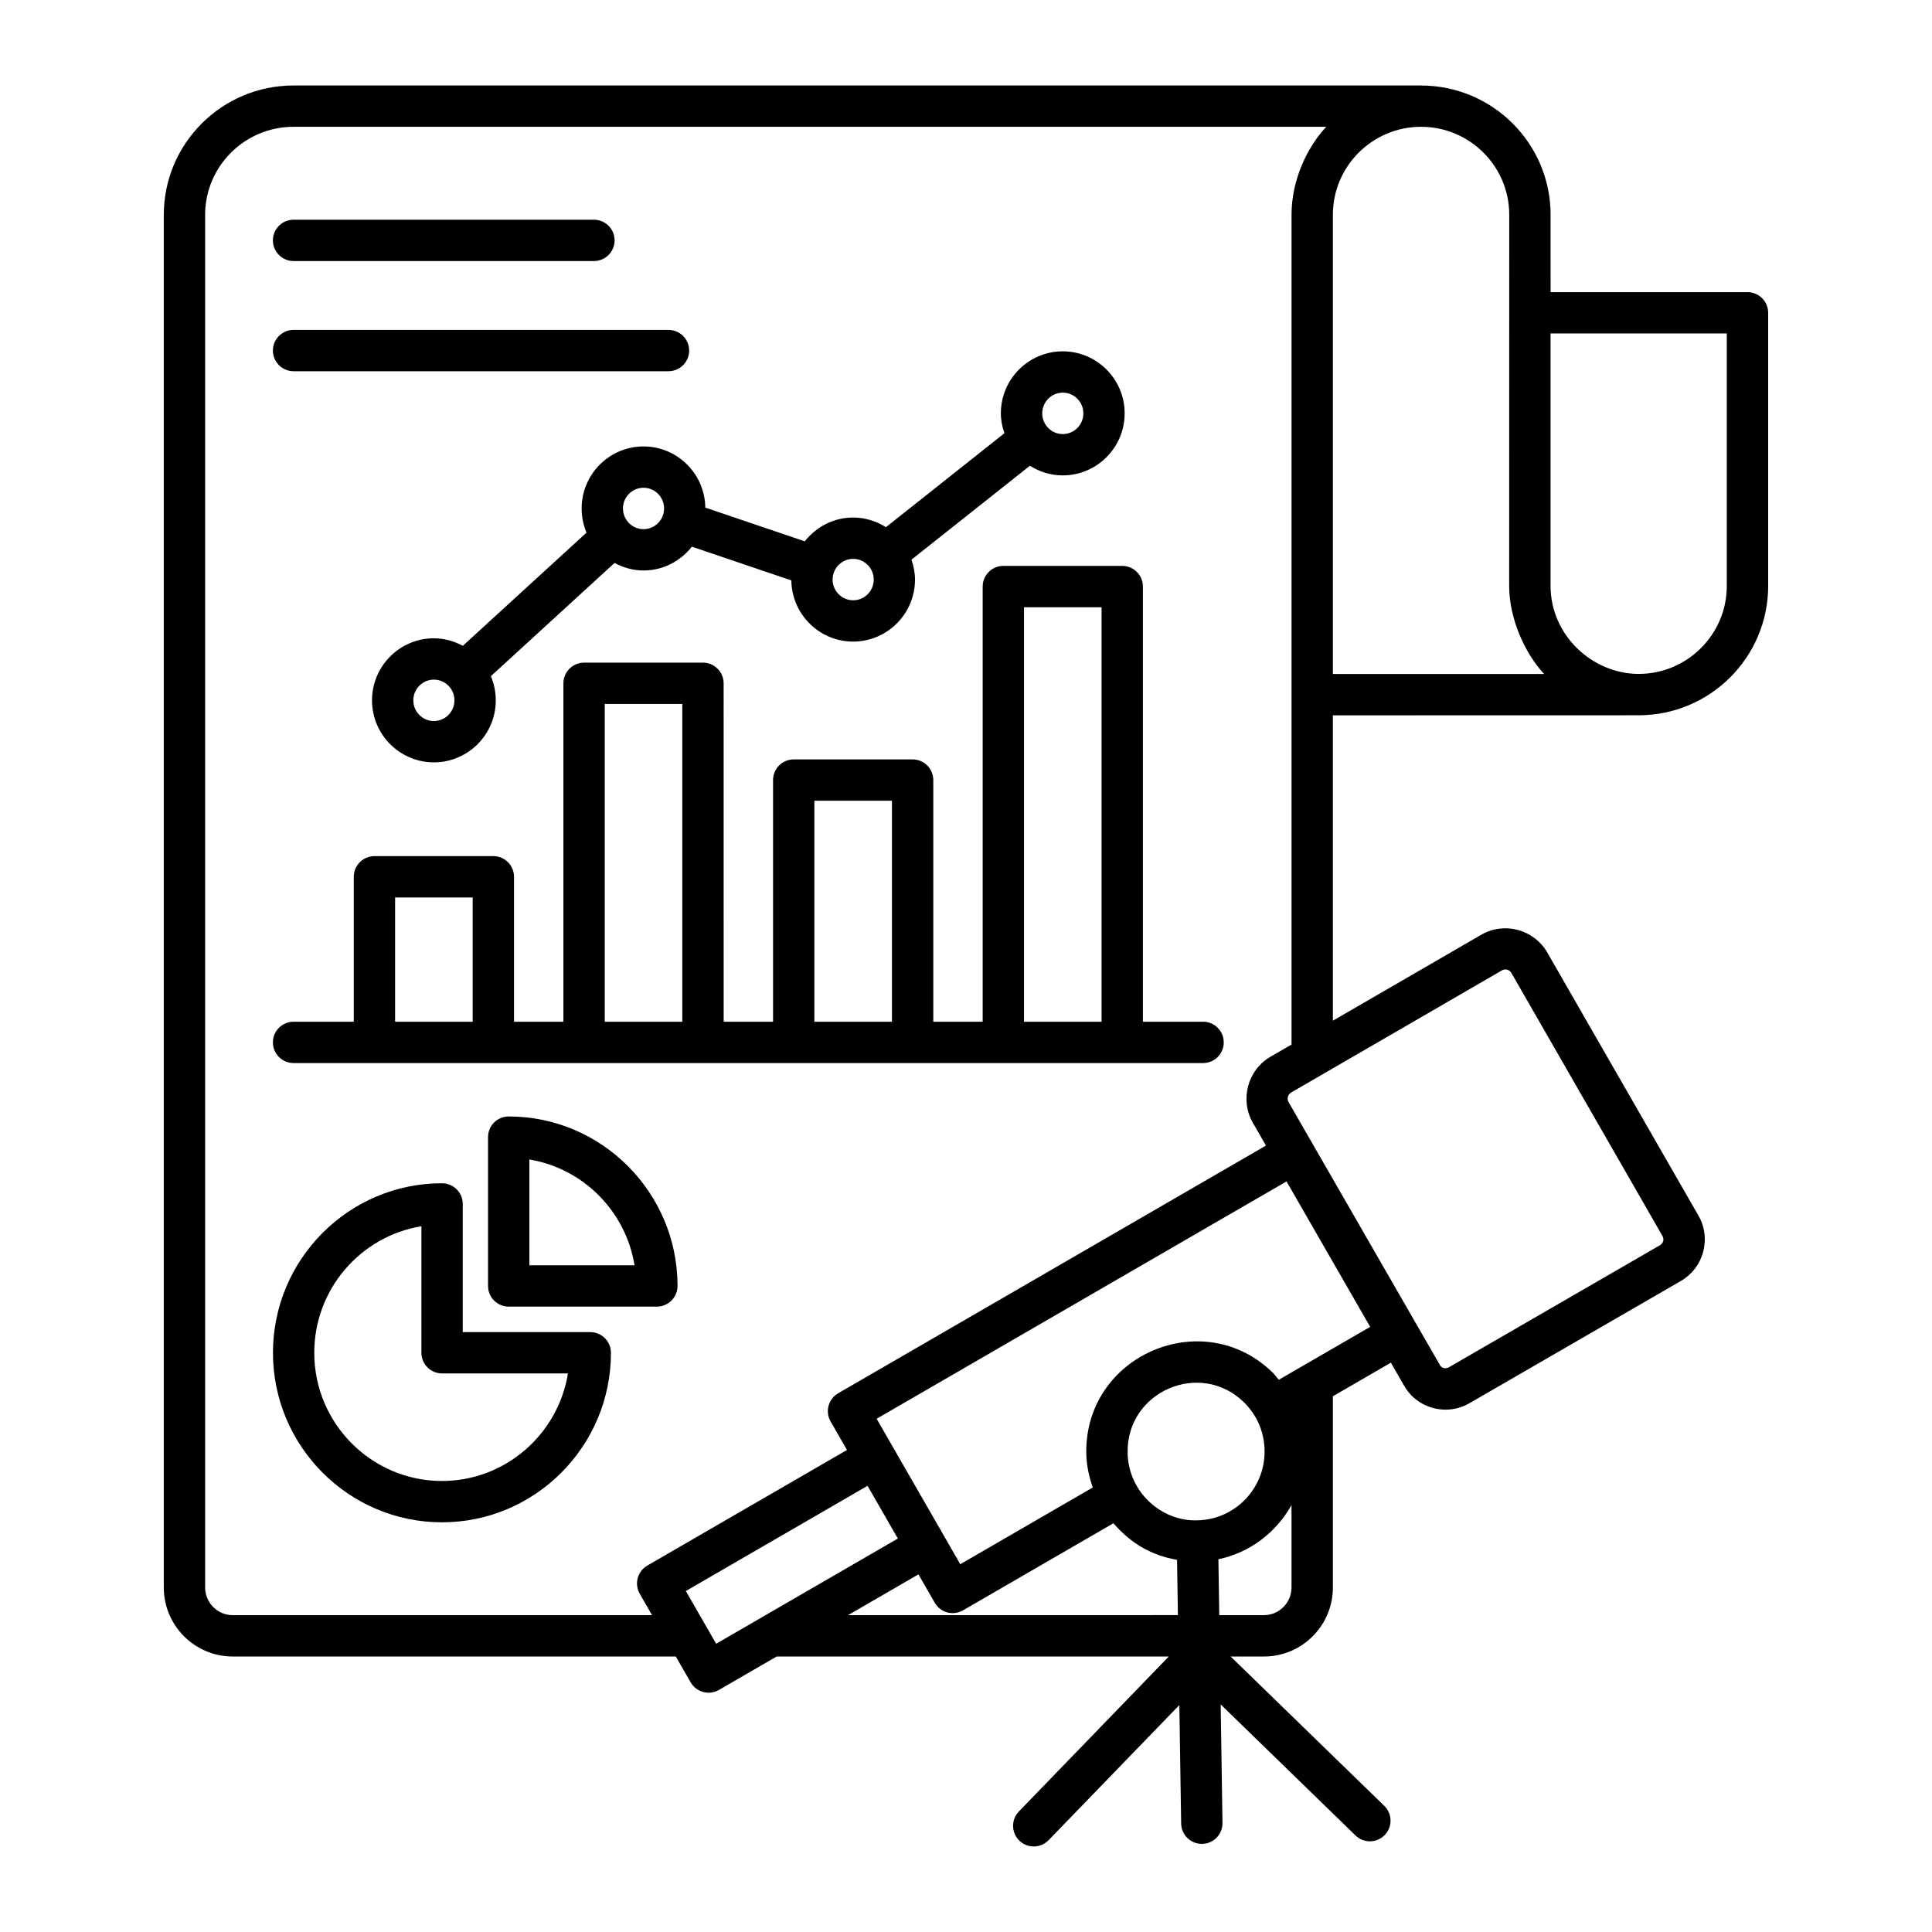 <?xml version="1.0" encoding="UTF-8"?>
<!-- Uploaded to: SVG Repo, www.svgrepo.com, Generator: SVG Repo Mixer Tools -->
<svg fill="#000000" width="800px" height="800px" version="1.1" viewBox="144 144 512 512" xmlns="http://www.w3.org/2000/svg">
 <g>
  <path d="m520.61 166.66c-0.008 0-0.012-0.004-0.02-0.004h-298.82c-18.945 0-34.363 15.375-34.363 34.27v363.77c0 10.086 8.188 18.293 18.254 18.293h117.43l3.941 6.852c1.543 2.668 4.914 3.504 7.492 2.008l15.301-8.859h103.92l-39.727 41.062c-2.102 2.176-2.047 5.641 0.129 7.742 1.062 1.027 2.438 1.539 3.809 1.539 1.434 0 2.859-0.559 3.938-1.668l34.645-35.805 0.48 31.395c0.051 2.996 2.488 5.391 5.477 5.391h0.086c3.023-0.047 5.434-2.535 5.391-5.562l-0.48-31.398 35.727 34.727c2.168 2.117 5.633 2.062 7.742-0.105 2.102-2.172 2.055-5.637-0.113-7.742l-40.715-39.574h8.848c10.062 0 18.246-8.207 18.246-18.293v-50.676l15.367-8.898 3.457 6.008c1.668 2.965 4.391 5.09 7.672 5.984 1.113 0.305 2.238 0.453 3.359 0.453 2.231 0 4.434-0.59 6.41-1.746l55.926-32.34c2.945-1.695 5.047-4.441 5.934-7.738 0.879-3.297 0.422-6.742-1.285-9.664l-40.039-69.691c-3.574-6.113-11.414-8.199-17.477-4.676l-39.324 22.777-0.004-80.918c5.59 0 75.469-0.02 81.039-0.02 18.926 0 34.32-15.375 34.32-34.273v-72.383c0-3.023-2.453-5.477-5.477-5.477h-52.18l-0.004-20.516c0-18.879-15.391-34.242-34.312-34.242zm-207.07 399.71 3.254 5.66h-111.13c-4.027 0-7.301-3.293-7.301-7.34v-363.77c0-12.855 10.504-23.316 23.41-23.316h273.69c-5.078 5.453-9.191 14.09-9.191 23.316v219.89l-5.582 3.234c-6.039 3.512-8.156 11.332-4.699 17.465l3.5 6.078-113.37 65.648c-2.609 1.512-3.508 4.852-2.004 7.465l4.344 7.555-52.91 30.633c-2.613 1.52-3.512 4.863-2.004 7.481zm20.25 13.242-8.035-13.973 48.156-27.883 8.031 13.973zm34.953-7.582 18.656-10.805 4.324 7.523c0.727 1.262 1.926 2.184 3.328 2.562 0.465 0.125 0.941 0.184 1.418 0.184 0.957 0 1.902-0.25 2.746-0.738l39.855-23.078c4.797 5.551 10.316 8.551 16.863 9.695l0.227 14.652zm92.512-25.125c-9.457 0.309-18.273-7.492-18.426-17.949-0.254-16.27 19.25-24.59 30.781-13.383 3.488 3.394 5.449 7.941 5.519 12.816 0.156 10.055-7.867 18.359-17.875 18.516zm25.012 17.785c0 4.047-3.273 7.34-7.293 7.34h-11.855l-0.227-14.812c8.371-1.742 15.32-7.125 19.375-14.363zm-3.383-55.031c-0.555-0.641-1.023-1.34-1.637-1.938-18.504-18.008-49.762-4.555-49.371 21.398 0.051 3.156 0.715 6.184 1.715 9.082l-35.109 20.332c-1.66-2.887-22.609-39.328-22.16-38.547l108.62-62.898c0.426 0.742 23.613 41.051 22.172 38.543zm59.156-108.5c0.285-0.164 0.59-0.242 0.898-0.242 0.633 0 1.254 0.344 1.605 0.941l40.031 69.688c0.305 0.527 0.27 1.031 0.184 1.355-0.07 0.266-0.27 0.762-0.812 1.07 0 0.004-0.008 0.008-0.008 0.008l-55.953 32.359c-0.59 0.344-1.125 0.266-1.398 0.199-0.301-0.082-0.715-0.285-1.02-0.828-36.141-62.824-39.785-69.133-40.066-69.617-0.52-0.922-0.215-2.055 0.68-2.574zm-44.809-78.551v-121.71c0-12.844 10.48-23.293 23.367-23.293 12.883 0 23.367 10.449 23.367 23.293-0.016 70.727-0.02 91.523-0.02 96.793v0.223 0.172-0.043 0.137 0.449 0.645c0 8.328 3.91 17.59 9.262 23.34zm104.39-90.242v66.906c0 12.859-10.48 23.32-23.367 23.32-12.148 0-23.34-10.133-23.34-23.348v-66.875z"/>
  <path d="m221.8 213.18h79.598c3.023 0 5.477-2.453 5.477-5.477 0-3.023-2.453-5.477-5.477-5.477h-79.598c-3.023 0-5.477 2.453-5.477 5.477 0 3.023 2.453 5.477 5.477 5.477z"/>
  <path d="m221.8 242.38h99.355c3.023 0 5.477-2.453 5.477-5.477 0-3.023-2.453-5.477-5.477-5.477h-99.355c-3.023 0-5.477 2.453-5.477 5.477 0 3.023 2.453 5.477 5.477 5.477z"/>
  <path d="m321.95 488.66c1.027-1.027 1.605-2.422 1.605-3.871-0.008-24.746-20.078-44.895-44.738-44.918h-0.008c-1.453 0-2.844 0.578-3.871 1.602-1.027 1.027-1.605 2.422-1.605 3.875v39.441c0 3.023 2.453 5.477 5.477 5.477h39.266c1.457-0.004 2.848-0.578 3.875-1.605zm-37.664-9.348v-28.035c14.262 2.359 25.547 13.711 27.871 28.035z"/>
  <path d="m300.43 497.02h-33.797v-33.965c0-2.715-2.004-5.027-4.691-5.418-0.266-0.039-0.555-0.062-0.82-0.062-24.691 0-44.785 20.152-44.785 44.926 0 24.77 20.094 44.926 44.785 44.926 24.691 0 44.785-20.152 44.785-44.93 0-3.023-2.453-5.477-5.477-5.477zm-39.312 39.453c-18.652 0-33.836-15.242-33.836-33.973 0-16.875 12.312-30.914 28.395-33.535v33.531c0 3.023 2.453 5.477 5.477 5.477l33.355 0.004c-2.606 16.137-16.59 28.496-33.391 28.496z"/>
  <path d="m314.54 262.31c-9.043 0-16.398 7.371-16.398 16.438 0 2.269 0.461 4.43 1.293 6.398l-32.781 30.004c-2.301-1.23-4.883-1.996-7.668-1.996-9.043 0-16.398 7.371-16.398 16.438s7.359 16.438 16.398 16.438c9.043 0 16.398-7.371 16.398-16.438 0-2.269-0.461-4.434-1.297-6.402l32.777-30.008c2.301 1.234 4.887 2 7.672 2 5.211 0 9.812-2.496 12.816-6.309l26.359 8.941c0.125 8.957 7.414 16.211 16.375 16.211 9.043 0 16.398-7.371 16.398-16.438 0-1.852-0.375-3.606-0.941-5.269l31.398-24.895c2.527 1.598 5.496 2.559 8.695 2.559 9.047 0 16.406-7.375 16.406-16.441 0-9.066-7.359-16.438-16.406-16.438-9.043 0-16.398 7.371-16.398 16.438 0 1.852 0.375 3.606 0.941 5.269l-31.398 24.898c-2.527-1.598-5.496-2.559-8.695-2.559-5.211 0-9.812 2.496-12.816 6.309l-26.359-8.941c-0.121-8.957-7.406-16.207-16.371-16.207zm-55.555 72.773c-3 0-5.449-2.461-5.449-5.488s2.445-5.488 5.449-5.488c3 0 5.449 2.461 5.449 5.488s-2.445 5.488-5.449 5.488zm55.555-50.848c-3 0-5.449-2.461-5.449-5.488s2.445-5.488 5.449-5.488c3 0 5.449 2.461 5.449 5.488s-2.445 5.488-5.449 5.488zm111.11-36.18c3.008 0 5.453 2.461 5.453 5.488s-2.445 5.492-5.453 5.492c-3 0-5.449-2.465-5.449-5.492 0.004-3.027 2.449-5.488 5.449-5.488zm-55.551 44.051c3 0 5.449 2.461 5.449 5.488s-2.445 5.488-5.449 5.488c-3 0-5.449-2.461-5.449-5.488 0-3.031 2.445-5.488 5.449-5.488z"/>
  <path d="m221.8 425.72h241.03c3.023 0 5.477-2.453 5.477-5.477 0-3.023-2.453-5.477-5.477-5.477h-15.949v-115.32c0-3.023-2.453-5.477-5.477-5.477h-31.508c-3.023 0-5.477 2.453-5.477 5.477v115.32h-13.09v-64.043c0-3.023-2.453-5.477-5.477-5.477h-31.508c-3.023 0-5.477 2.453-5.477 5.477v64.043h-13.09l-0.008-89.68c0-3.023-2.453-5.477-5.477-5.477h-31.508c-3.023 0-5.477 2.453-5.477 5.477v89.68h-13.09v-38.406c0-3.023-2.453-5.477-5.477-5.477h-31.508c-3.023 0-5.477 2.453-5.477 5.477v38.406h-15.957c-3.023 0-5.477 2.453-5.477 5.477-0.004 3.023 2.449 5.477 5.473 5.477zm193.57-120.79h20.559v109.84h-20.559zm-55.555 51.273h20.559v58.566h-20.559zm-55.551-25.637h20.559v84.203h-20.559zm-55.555 51.27h20.559v32.934h-20.559z"/>
 </g>
</svg>